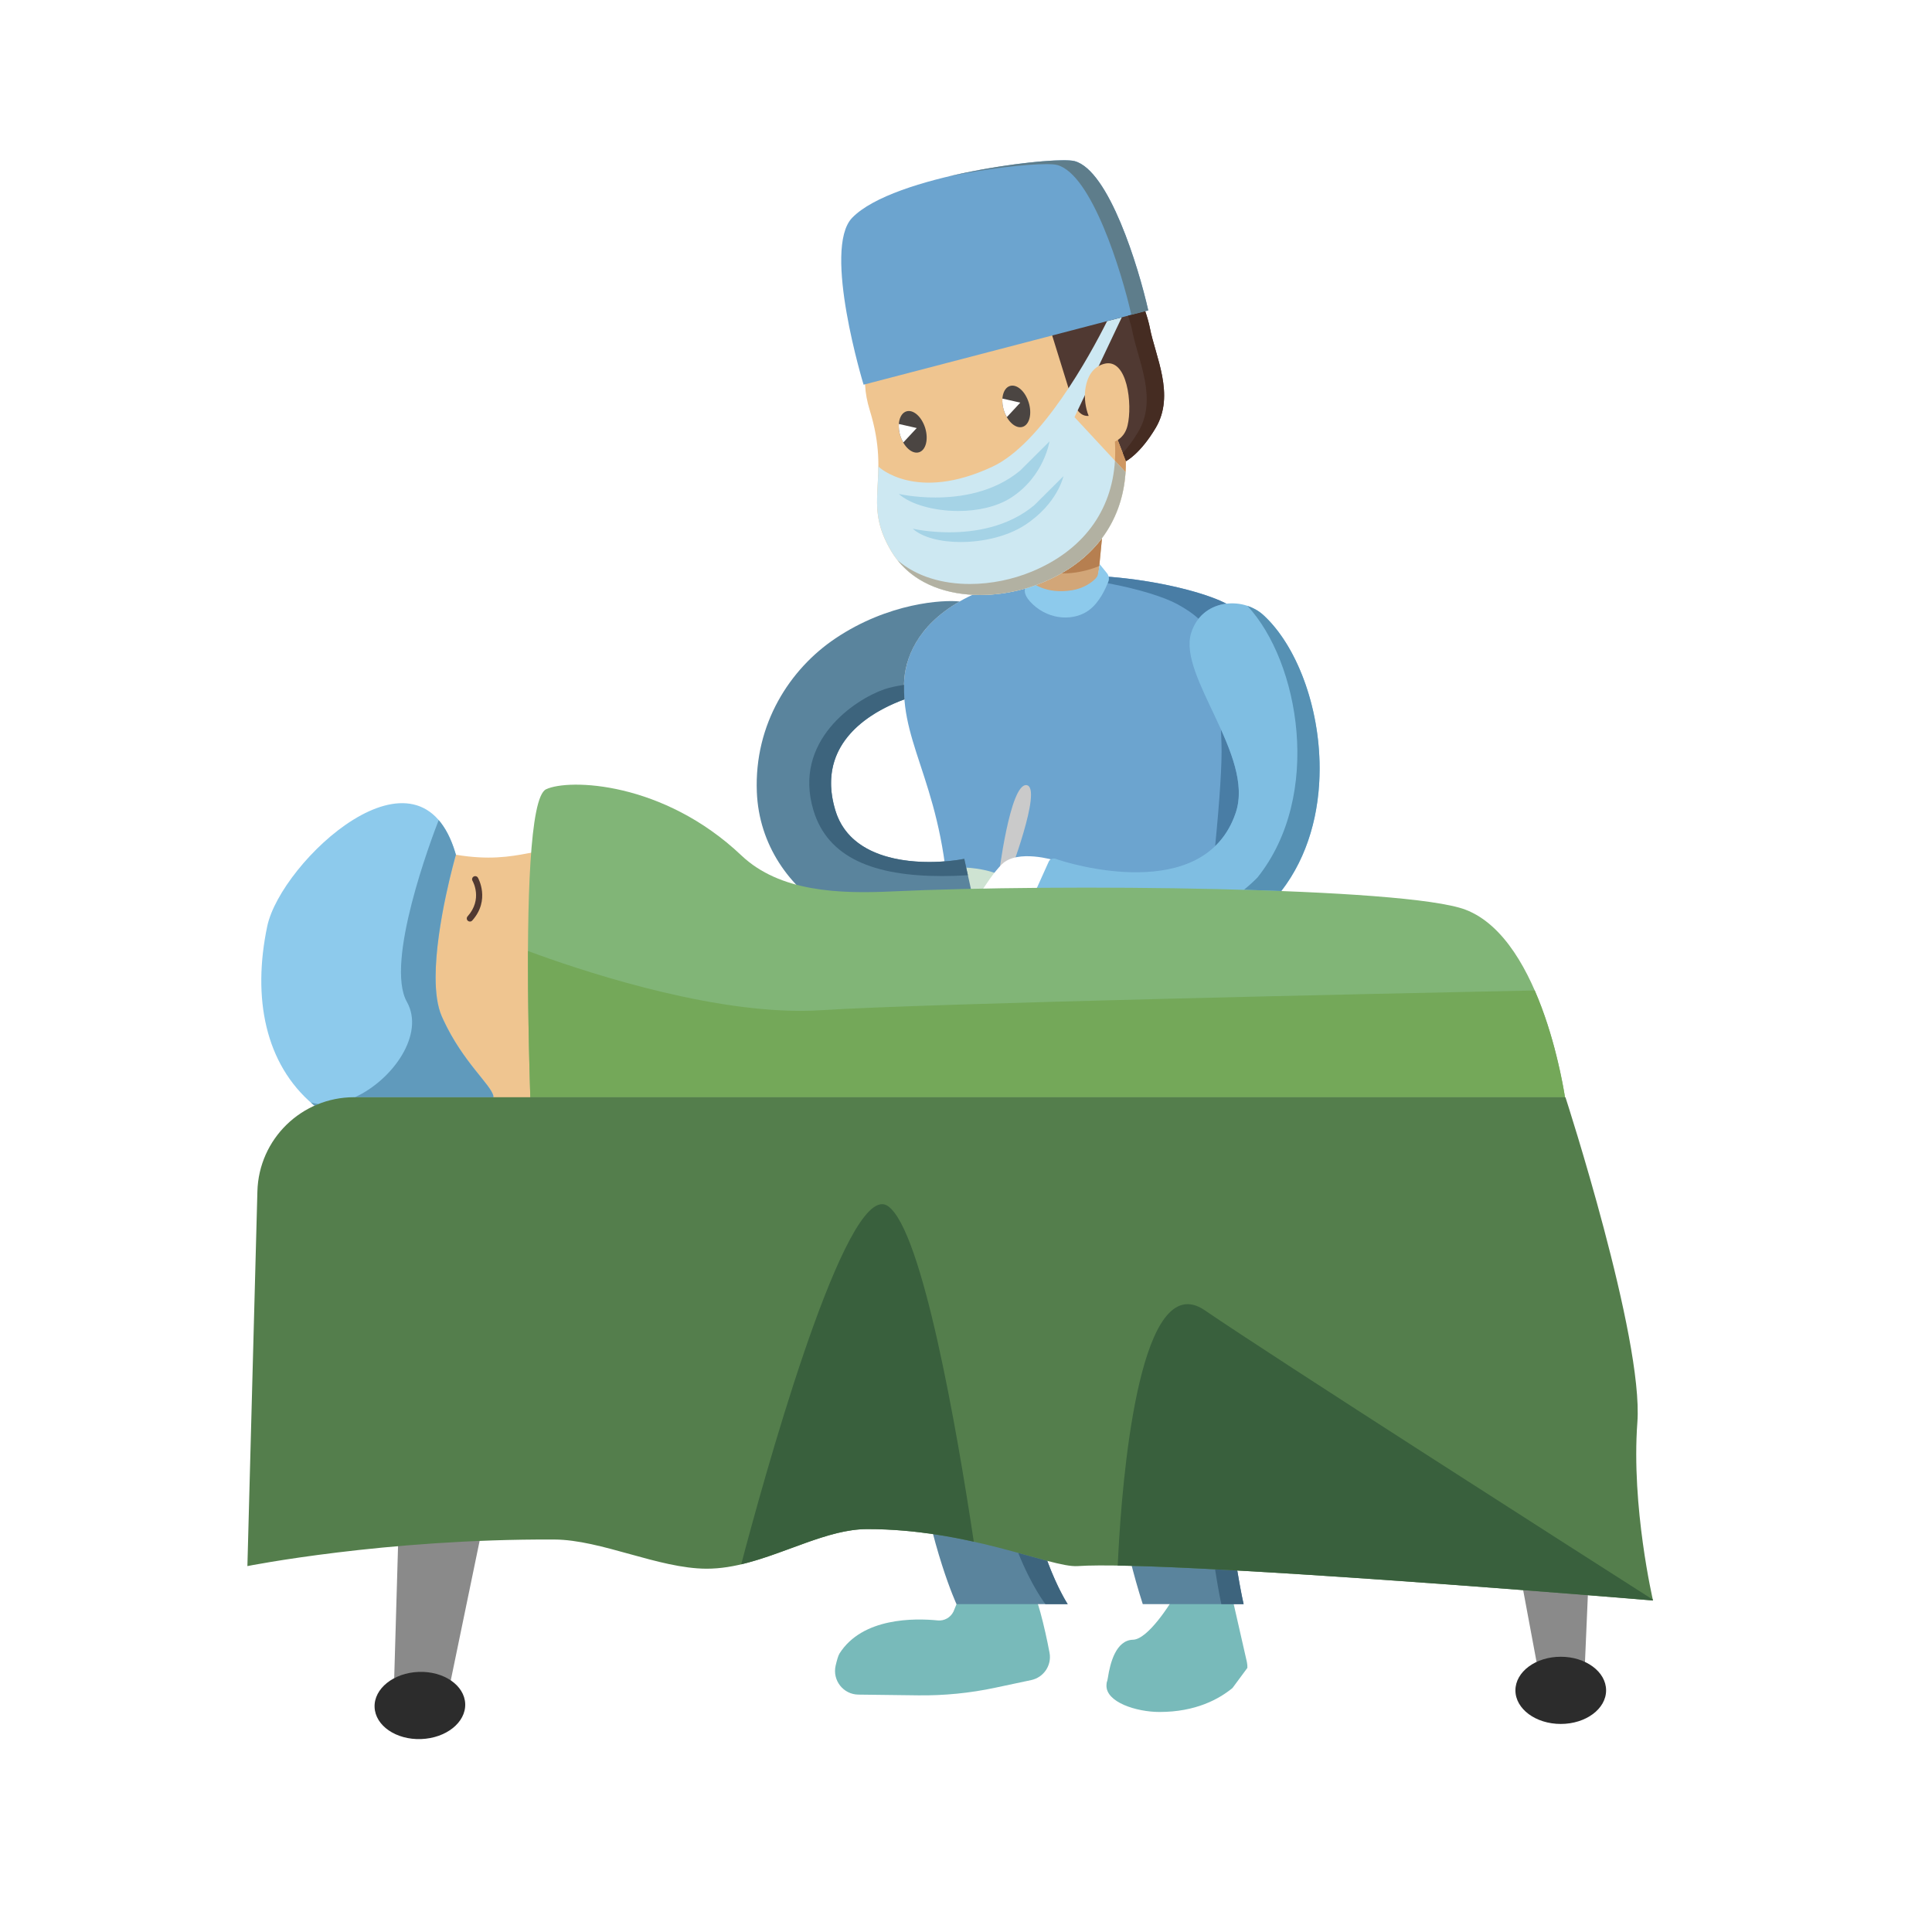 <svg xmlns="http://www.w3.org/2000/svg" xmlns:xlink="http://www.w3.org/1999/xlink" width="500" viewBox="0 0 375 375" height="500" preserveAspectRatio="xMidYMid meet"><defs><clipPath id="950653d516"><path d="M 72 324 L 91 324 L 91 337.742 L 72 337.742 Z M 72 324 " clip-rule="nonzero"></path></clipPath><clipPath id="6f7098bb18"><path d="M 48 212 L 320.934 212 L 320.934 311 L 48 311 Z M 48 212 " clip-rule="nonzero"></path></clipPath><clipPath id="2ffd35bed2"><path d="M 216 303 L 320.934 303 L 320.934 311 L 216 311 Z M 216 303 " clip-rule="nonzero"></path></clipPath><clipPath id="d6f6c32bc8"><path d="M 216 253 L 320.934 253 L 320.934 311 L 216 311 Z M 216 253 " clip-rule="nonzero"></path></clipPath></defs><rect x="-37.5" width="450" fill="#ffffff" y="-37.5" height="450" fill-opacity="1"></rect><rect x="-37.5" width="450" fill="#ffffff" y="-37.5" height="450" fill-opacity="1"></rect><rect x="-37.5" width="450" fill="#ffffff" y="-37.5" height="450" fill-opacity="1"></rect><path fill="#efc590" d="M 70.402 175.91 C 70.402 175.91 74.332 163.527 88.492 165.902 C 94.832 166.965 98.961 166.293 102.516 165.617 C 106.906 164.785 110.418 163.957 116.141 166.387 C 126.496 170.789 128.898 184.316 126.113 194.734 C 123.008 206.363 114.75 213.277 103.066 214.031 C 95.68 214.508 72.156 209.25 68.801 196.09 C 65.828 184.457 70.402 175.91 70.402 175.91 " fill-opacity="1" fill-rule="nonzero"></path><path fill="#8dcaec" d="M 88.492 165.902 C 88.492 165.902 81.91 188.598 85.754 197.293 C 89.598 205.992 95.363 210.539 95.77 212.766 C 96.172 214.992 70.074 222.273 60.766 214.383 C 51.461 206.496 48.953 193.699 51.867 179.801 C 54.496 167.262 81.605 141.777 88.492 165.902 " fill-opacity="1" fill-rule="nonzero"></path><path fill="#a29673" d="M 95.773 212.816 C 95.773 212.801 95.77 212.785 95.77 212.766 C 95.375 210.598 89.898 206.23 86.062 197.973 C 89.898 206.23 95.375 210.598 95.77 212.766 C 95.77 212.785 95.773 212.801 95.773 212.816 " fill-opacity="1" fill-rule="nonzero"></path><path fill="#adc2cb" d="M 88.484 165.875 C 88.48 165.871 88.48 165.867 88.48 165.863 C 88.48 165.867 88.48 165.871 88.484 165.875 M 88.477 165.852 C 88.473 165.84 88.473 165.832 88.469 165.82 C 88.473 165.828 88.473 165.84 88.477 165.852 M 88.465 165.816 C 88.43 165.691 88.395 165.566 88.355 165.445 C 88.395 165.566 88.43 165.691 88.465 165.816 M 88.355 165.441 C 88.355 165.43 88.352 165.422 88.348 165.414 C 88.352 165.422 88.355 165.43 88.355 165.441 M 88.344 165.398 C 88.34 165.395 88.34 165.391 88.336 165.387 C 88.34 165.391 88.34 165.395 88.344 165.398 " fill-opacity="1" fill-rule="nonzero"></path><path fill="#609abc" d="M 61.043 214.609 C 60.953 214.535 60.859 214.461 60.766 214.383 C 60.617 214.258 60.48 214.113 60.332 213.98 C 60.816 214.121 61.305 214.223 61.805 214.289 C 61.551 214.391 61.297 214.496 61.043 214.609 M 95.738 212.969 L 68.902 212.969 C 76.27 209.574 82.496 200.719 78.977 194.461 C 74.684 186.832 83.691 162.93 85.148 159.18 C 86.426 160.66 87.508 162.688 88.328 165.359 C 88.332 165.371 88.336 165.379 88.336 165.387 C 88.34 165.391 88.34 165.395 88.344 165.398 C 88.344 165.406 88.348 165.406 88.348 165.414 C 88.352 165.422 88.355 165.43 88.355 165.441 C 88.355 165.441 88.355 165.445 88.355 165.445 C 88.395 165.566 88.43 165.691 88.465 165.816 C 88.469 165.816 88.469 165.82 88.469 165.82 C 88.473 165.832 88.473 165.84 88.477 165.852 C 88.477 165.852 88.48 165.859 88.48 165.863 C 88.48 165.867 88.48 165.871 88.484 165.875 C 88.488 165.883 88.488 165.891 88.492 165.902 C 88.492 165.902 84.551 179.496 84.551 189.672 C 84.551 192.645 84.887 195.328 85.754 197.293 C 85.855 197.523 85.957 197.75 86.062 197.973 C 89.898 206.23 95.375 210.598 95.77 212.766 C 95.77 212.785 95.773 212.801 95.773 212.816 C 95.773 212.867 95.762 212.918 95.738 212.969 " fill-opacity="1" fill-rule="nonzero"></path><path fill="#503932" d="M 91.211 178.875 C 91.066 178.875 90.922 178.824 90.805 178.723 C 90.555 178.496 90.531 178.117 90.758 177.867 C 93.723 174.539 91.797 171.113 91.715 170.969 C 91.547 170.68 91.645 170.309 91.934 170.141 C 92.227 169.973 92.594 170.07 92.762 170.359 C 92.789 170.398 95.227 174.676 91.664 178.672 C 91.543 178.809 91.379 178.875 91.211 178.875 " fill-opacity="1" fill-rule="nonzero"></path><path fill="#8a8a8a" d="M 77.434 294.148 L 76.434 328.496 L 86.562 330.676 L 93.844 295.457 L 77.434 294.148 " fill-opacity="1" fill-rule="nonzero"></path><g clip-path="url(#950653d516)"><path fill="#2c2c2c" d="M 90.297 330.715 C 90.43 334.316 86.598 337.375 81.738 337.551 C 76.883 337.73 72.84 334.953 72.707 331.352 C 72.574 327.754 76.406 324.691 81.266 324.516 C 86.121 324.336 90.164 327.113 90.297 330.715 " fill-opacity="1" fill-rule="nonzero"></path></g><path fill="#8a8a8a" d="M 292.625 292.449 L 299.301 328.246 L 307.492 326.125 L 309.012 290.934 L 292.625 292.449 " fill-opacity="1" fill-rule="nonzero"></path><path fill="#78baba" d="M 200.098 308.348 C 198.949 307.621 194.863 307.938 191.637 308.254 C 189.727 308.441 188.117 308.625 187.598 308.598 C 186.566 308.543 185.402 312.141 185.066 312.812 C 184.5 313.965 183.281 314.652 182.004 314.523 C 177.602 314.082 167.387 313.91 162.941 320.957 C 162.703 321.336 162.449 322.223 162.199 323.285 C 161.535 326.141 163.672 328.887 166.605 328.922 L 178.246 329.066 C 183.258 329.125 188.266 328.633 193.172 327.586 L 200.16 326.102 C 202.582 325.586 204.168 323.238 203.715 320.805 C 202.809 315.941 201.102 308.98 200.098 308.348 " fill-opacity="1" fill-rule="nonzero"></path><path fill="#78baba" d="M 242.117 323.73 C 242.129 323.383 242.105 323.039 242.035 322.695 L 242.008 322.543 L 239.109 309.809 C 239.012 309.305 227.363 310.844 227.363 310.844 C 227.363 310.844 222.898 318.195 219.918 318.27 C 216.582 318.352 215.469 322.852 215.043 325.629 C 214.875 326.75 214.812 326.148 214.766 327.09 C 214.613 330.371 220.531 332.293 225.066 332.293 C 232.098 332.297 236.637 329.777 239.227 327.641 L 242.121 323.727 L 242.117 323.73 " fill-opacity="1" fill-rule="nonzero"></path><path fill="#5a849d" d="M 241.387 311.363 C 241.387 311.363 235.934 288.547 234.633 233.926 C 234.375 223.215 240.617 221.465 235.621 205.992 C 232.297 195.707 231.066 196.582 228.059 197.457 C 227.086 197.738 225.93 198.02 224.457 197.926 C 220.047 197.648 214.152 200.086 210.859 203.777 C 207.445 200.773 203.125 198.398 199.777 197.777 C 192.863 196.496 185.297 200.695 183.508 206.934 C 165.82 268.789 185.66 311.363 185.66 311.363 L 207.242 311.363 C 207.242 311.363 189.707 285.18 203.117 235.719 C 203.469 234.375 203.93 233.066 204.465 231.809 C 205.496 229.391 208.266 230.188 208.699 232.844 C 213.223 260.566 214.465 288.562 221.812 311.363 L 241.387 311.363 " fill-opacity="1" fill-rule="nonzero"></path><path fill="#3d647d" d="M 241.387 311.363 L 237.059 311.363 C 237.059 311.363 236.566 309.195 235.844 304.602 C 237.25 304.676 238.691 304.75 240.152 304.836 C 240.887 309.27 241.387 311.363 241.387 311.363 " fill-opacity="1" fill-rule="nonzero"></path><path fill="#3d647d" d="M 207.242 311.363 L 202.918 311.363 C 202.918 311.363 200.277 307.977 197.637 301.414 C 199.738 301.992 201.625 302.531 203.277 302.965 C 205.348 308.531 207.242 311.363 207.242 311.363 " fill-opacity="1" fill-rule="nonzero"></path><path fill="#6ca4cf" d="M 175.48 132.477 C 175.668 127.414 178.488 119.77 190.047 114.879 C 205.828 108.203 231.32 113.465 238.301 117.305 C 247.566 122.406 246.109 127.004 246.797 144.305 C 247.316 157.359 239.629 217.168 237.086 218.934 C 231.199 223.02 182.254 227.633 181.855 219.844 C 181.219 207.477 184.566 188.457 184.281 178.586 C 183.547 153.176 174.996 145.473 175.48 132.477 " fill-opacity="1" fill-rule="nonzero"></path><path fill="#adc2cb" d="M 238.055 117.176 C 237.711 116.996 237.332 116.816 236.918 116.633 C 237.332 116.816 237.711 116.996 238.055 117.176 " fill-opacity="1" fill-rule="nonzero"></path><path fill="#497da5" d="M 235.859 164.234 C 236.723 155.43 237.234 148 237.086 144.305 C 237.047 143.359 237.02 142.453 236.992 141.582 C 239.504 147.164 241.492 152.867 239.871 157.715 C 238.957 160.453 237.566 162.59 235.859 164.234 M 232.641 120.102 C 231.59 119.133 230.266 118.23 228.59 117.305 C 226.055 115.91 221.07 114.328 215 113.199 C 215.043 113.082 215.086 112.973 215.125 112.867 C 215.234 112.566 215.258 112.246 215.191 111.945 C 224.254 112.652 232.559 114.715 236.918 116.633 C 237.332 116.816 237.711 116.996 238.055 117.176 C 235.992 117.418 234.02 118.367 232.641 120.102 " fill-opacity="1" fill-rule="nonzero"></path><path fill="#d2a678" d="M 208.906 94.492 C 205.664 94.176 202.754 96.574 202.438 99.816 L 201.156 113.082 C 200.84 116.32 203.238 119.23 206.48 119.543 C 209.723 119.859 212.633 117.465 212.949 114.219 L 214.23 100.957 C 214.547 97.715 212.148 94.805 208.906 94.492 " fill-opacity="1" fill-rule="nonzero"></path><path fill="#cee3d2" d="M 186.559 168.375 C 186.559 168.375 191.77 168.27 195.613 170.598 C 199.457 172.922 201.277 177.777 201.277 177.777 L 185.191 177.473 L 186.559 168.375 " fill-opacity="1" fill-rule="nonzero"></path><path fill="#8dcaec" d="M 200.164 112.957 C 200.164 112.957 202.883 115.441 208.113 114.562 C 209.688 114.297 211.195 113.621 212.387 112.551 C 212.637 112.328 212.84 112.109 212.941 111.926 C 213.25 111.383 213.41 109.465 213.41 109.465 L 214.867 111.262 C 215.23 111.715 215.328 112.324 215.125 112.867 C 214.605 114.258 213.418 116.902 211.391 118.418 C 208.559 120.539 203.805 120.441 200.469 117.305 C 197.129 114.172 200.164 112.957 200.164 112.957 " fill-opacity="1" fill-rule="nonzero"></path><path fill="#b67f50" d="M 206.477 111.297 C 206.32 111.297 206.164 111.293 206.008 111.289 C 209.242 109.445 211.883 107.148 213.895 104.461 L 213.41 109.465 C 213.41 109.465 213.41 109.465 213.406 109.473 L 213.375 109.816 C 213.371 109.832 213.371 109.852 213.367 109.867 C 210.992 110.844 208.488 111.297 206.477 111.297 " fill-opacity="1" fill-rule="nonzero"></path><path fill="#7a9a9e" d="M 213.367 109.867 C 213.371 109.852 213.371 109.832 213.375 109.816 L 213.367 109.863 C 213.367 109.863 213.367 109.863 213.367 109.867 M 213.406 109.473 C 213.41 109.465 213.41 109.465 213.41 109.465 L 213.406 109.473 " fill-opacity="1" fill-rule="nonzero"></path><path fill="#cacaca" d="M 193.793 170.395 C 193.793 170.395 196.016 151.988 199.254 152.395 C 202.488 152.801 195.613 170.598 195.613 170.598 L 193.793 170.395 " fill-opacity="1" fill-rule="nonzero"></path><path fill="#efc590" d="M 176.34 60.352 C 176.34 60.352 164.582 65.883 168.812 79.602 C 173.043 93.32 167.219 97.254 172.957 106.93 C 178.695 116.605 192.422 117.195 202.379 113.059 C 213.5 108.441 219.262 99.34 218.461 87.668 C 217.957 80.285 209.629 57.672 196.137 56.086 C 184.207 54.688 176.34 60.352 176.34 60.352 " fill-opacity="1" fill-rule="nonzero"></path><path fill="#503932" d="M 177.902 63.664 L 203.203 61.812 L 207.492 75.645 C 209.562 84.012 213.109 79.594 214.625 79.336 L 218.531 89.523 C 218.531 89.523 221.293 88.145 224.32 83.051 C 228.133 76.629 224.234 69.152 223.176 63.586 C 222.395 59.484 218.773 51.793 218.773 51.793 C 215.055 47.258 189 46.762 189 46.762 C 178.938 54.867 170.789 66.398 177.902 63.664 " fill-opacity="1" fill-rule="nonzero"></path><path fill="#cde8f2" d="M 217.742 61.59 C 216.777 61.844 215.805 62.098 214.887 62.332 C 211.473 69.168 202.121 86.129 192.68 90.559 C 177.707 97.59 170.492 90.559 170.492 90.559 L 170.488 90.559 C 170.445 96.543 169.121 100.457 172.957 106.93 C 178.695 116.605 192.422 117.195 202.379 113.059 C 211.305 109.352 216.77 102.754 218.168 94.262 C 218.32 93.242 218.43 92.137 218.461 91.773 L 218.469 91.641 L 208.559 80.965 L 217.742 61.59 " fill-opacity="1" fill-rule="nonzero"></path><path fill="#4b4542" d="M 179.578 83.07 C 180.25 85.262 179.719 87.371 178.383 87.785 C 177.047 88.195 175.418 86.75 174.742 84.559 C 174.066 82.367 174.602 80.258 175.934 79.848 C 177.27 79.434 178.898 80.879 179.578 83.07 " fill-opacity="1" fill-rule="nonzero"></path><path fill="#ffffff" d="M 177.938 83.082 L 175.438 82.512 L 174.469 82.293 C 174.418 82.984 174.5 83.77 174.742 84.559 C 174.895 85.047 175.094 85.492 175.324 85.895 L 176.191 84.957 L 177.938 83.082 " fill-opacity="1" fill-rule="nonzero"></path><path fill="#4b4542" d="M 199.676 78.141 C 200.352 80.332 199.816 82.445 198.484 82.855 C 197.148 83.266 195.52 81.82 194.844 79.633 C 194.168 77.441 194.703 75.328 196.035 74.918 C 197.371 74.508 199 75.949 199.676 78.141 " fill-opacity="1" fill-rule="nonzero"></path><path fill="#ffffff" d="M 198.035 78.152 L 195.543 77.582 L 194.566 77.363 C 194.516 78.059 194.598 78.84 194.844 79.633 C 194.992 80.117 195.191 80.566 195.426 80.965 L 196.297 80.027 L 198.035 78.152 " fill-opacity="1" fill-rule="nonzero"></path><path fill="#ffffff" d="M 204.77 167.008 C 204.77 167.008 197.484 164.734 194.449 167.766 C 191.414 170.797 187.926 177.473 187.926 177.473 L 202.793 177.625 L 204.77 167.008 " fill-opacity="1" fill-rule="nonzero"></path><path fill="#6ca4cf" d="M 167.621 74.668 C 167.621 74.668 159.582 48.328 165.391 42.289 C 173.375 33.988 204.773 30.238 208.586 31.277 C 215.266 33.094 220.977 51.828 222.879 60.25 L 167.621 74.668 " fill-opacity="1" fill-rule="nonzero"></path><path fill="#ddc3ab" d="M 218.535 89.523 C 218.648 89.465 221.359 88.039 224.32 83.051 C 228.133 76.629 224.234 69.152 223.176 63.586 C 223.141 63.402 223.102 63.211 223.055 63.02 C 223.102 63.211 223.141 63.402 223.176 63.586 C 224.234 69.152 228.133 76.629 224.32 83.051 C 221.359 88.039 218.648 89.465 218.535 89.523 " fill-opacity="1" fill-rule="nonzero"></path><path fill="#cf9761" d="M 218.531 89.523 L 217.922 87.934 L 218.531 89.523 C 218.531 89.523 218.531 89.523 218.535 89.523 C 218.531 89.523 218.531 89.523 218.531 89.523 " fill-opacity="1" fill-rule="nonzero"></path><path fill="#452c22" d="M 218.531 89.523 L 217.922 87.934 C 218.82 86.957 219.863 85.617 220.941 83.801 C 224.754 77.383 220.859 69.906 219.801 64.336 C 219.625 63.414 219.34 62.43 218.953 61.273 L 222.289 60.402 C 222.602 61.328 222.871 62.223 223.055 63.02 C 223.102 63.211 223.141 63.402 223.176 63.586 C 224.234 69.152 228.133 76.629 224.32 83.051 C 221.359 88.039 218.648 89.465 218.535 89.523 C 218.531 89.523 218.531 89.523 218.531 89.523 " fill-opacity="1" fill-rule="nonzero"></path><path fill="#ddc3ab" d="M 208.586 31.277 C 208.582 31.273 208.574 31.27 208.566 31.27 C 208.574 31.27 208.582 31.273 208.586 31.277 M 208.555 31.27 C 208.555 31.27 208.551 31.27 208.551 31.27 C 208.555 31.27 208.555 31.27 208.555 31.27 " fill-opacity="1" fill-rule="nonzero"></path><path fill="#5e7d8b" d="M 218.953 61.273 L 219.594 61.102 C 217.691 52.676 211.891 33.844 205.211 32.027 C 204.797 31.914 204.059 31.859 203.062 31.859 C 199.273 31.859 191.742 32.668 184.035 34.266 C 192.844 32.172 202.102 31.109 206.441 31.109 C 207.41 31.109 208.133 31.16 208.551 31.27 C 208.551 31.27 208.555 31.27 208.555 31.27 C 208.559 31.27 208.559 31.27 208.566 31.27 C 208.574 31.27 208.582 31.273 208.586 31.277 C 215.266 33.094 220.977 51.828 222.879 60.25 L 222.289 60.402 L 218.953 61.273 " fill-opacity="1" fill-rule="nonzero"></path><path fill="#7fbee2" d="M 203.535 167.297 C 203.746 166.719 204.426 166.504 204.996 166.727 C 207 167.5 233.812 175.836 239.871 157.715 C 243.555 146.703 228.609 131.262 231.195 122.883 C 233.223 116.309 241.133 115.66 245.199 119.367 C 256.113 129.305 261.637 156.738 248.402 173.332 C 232.961 189.078 202.273 184.016 197.898 182.895 C 197.273 182.734 196.93 182.062 197.152 181.457 L 203.535 167.297 " fill-opacity="1" fill-rule="nonzero"></path><path fill="#adc2cb" d="M 245.18 119.348 C 245.176 119.348 245.176 119.344 245.176 119.344 C 245.176 119.344 245.176 119.348 245.18 119.348 " fill-opacity="1" fill-rule="nonzero"></path><path fill="#5691b4" d="M 248.699 172.949 C 246.332 172.859 243.906 172.781 241.438 172.707 C 242.359 171.969 243.242 171.176 244.078 170.32 C 256.797 154.375 252.195 128.434 242.133 117.609 C 243.258 117.984 244.305 118.559 245.176 119.344 C 245.176 119.344 245.176 119.348 245.18 119.348 C 245.188 119.352 245.195 119.359 245.199 119.367 C 251.598 125.188 256.137 137.02 256.141 149.156 C 256.145 157.574 253.961 166.141 248.699 172.949 " fill-opacity="1" fill-rule="nonzero"></path><path fill="#5a849d" d="M 187.164 166.703 C 181.051 167.875 165.492 168.504 162.129 157.25 C 158.125 143.859 169.762 137.852 175.551 135.742 C 175.469 134.684 175.438 133.598 175.48 132.477 C 175.648 128.016 177.855 121.566 186.266 116.75 C 183.125 116.387 172.484 116.965 162.129 123.93 C 153.328 129.848 146.379 140.504 146.902 153.73 C 147.711 174.137 170.293 187.156 190.047 179.75 L 187.164 166.703 " fill-opacity="1" fill-rule="nonzero"></path><path fill="#497da5" d="M 175.547 135.746 C 175.547 135.742 175.551 135.742 175.551 135.742 C 175.551 135.742 175.547 135.742 175.547 135.746 M 175.551 135.742 C 175.48 134.828 175.449 133.891 175.469 132.93 C 175.473 132.93 175.473 132.93 175.48 132.93 C 175.457 133.891 175.48 134.828 175.551 135.742 " fill-opacity="1" fill-rule="nonzero"></path><path fill="#3d647d" d="M 182.824 170.043 C 169.633 170.043 160.648 166.512 157.879 157.25 C 153.879 143.859 165.82 135.824 171.637 133.789 C 172.641 133.438 173.996 133.164 175.469 132.93 C 175.449 133.891 175.48 134.828 175.551 135.742 C 175.551 135.742 175.547 135.742 175.547 135.746 C 170.578 137.555 161.301 142.238 161.309 151.996 C 161.309 153.605 161.562 155.352 162.129 157.25 C 164.562 165.387 173.367 167.312 180.367 167.312 C 183.051 167.312 185.473 167.031 187.164 166.703 L 187.867 169.887 C 186.125 169.992 184.445 170.043 182.824 170.043 " fill-opacity="1" fill-rule="nonzero"></path><path fill="#b67f50" d="M 201.141 113.543 C 201.145 113.543 201.148 113.543 201.148 113.539 C 201.148 113.543 201.145 113.543 201.141 113.543 M 201.184 113.527 C 201.188 113.527 201.191 113.523 201.195 113.523 C 201.191 113.523 201.188 113.527 201.184 113.527 M 201.227 113.512 C 201.234 113.508 201.238 113.508 201.242 113.508 C 201.238 113.508 201.234 113.508 201.227 113.512 M 201.27 113.496 C 201.273 113.492 201.281 113.492 201.289 113.488 C 201.281 113.492 201.273 113.492 201.27 113.496 M 201.316 113.477 C 201.32 113.477 201.324 113.477 201.332 113.473 C 201.324 113.477 201.32 113.477 201.316 113.477 M 201.359 113.461 C 201.367 113.457 201.371 113.457 201.379 113.457 C 201.371 113.457 201.367 113.457 201.359 113.461 M 201.402 113.445 C 201.41 113.441 201.418 113.441 201.426 113.438 C 201.418 113.441 201.41 113.441 201.402 113.445 M 201.445 113.43 C 201.453 113.426 201.461 113.426 201.469 113.422 C 201.461 113.426 201.453 113.426 201.445 113.43 M 201.488 113.414 C 201.496 113.41 201.508 113.406 201.516 113.402 C 201.504 113.406 201.5 113.41 201.488 113.414 M 201.535 113.398 C 201.543 113.391 201.551 113.391 201.559 113.387 C 201.551 113.391 201.543 113.391 201.535 113.398 M 201.574 113.379 C 201.586 113.375 201.594 113.375 201.602 113.371 C 201.594 113.375 201.586 113.375 201.574 113.379 M 201.621 113.363 C 201.629 113.359 201.641 113.355 201.648 113.352 C 201.641 113.355 201.629 113.359 201.621 113.363 M 201.668 113.348 C 201.676 113.34 201.684 113.34 201.695 113.332 C 201.684 113.34 201.676 113.34 201.668 113.348 M 201.711 113.328 C 201.719 113.324 201.727 113.324 201.734 113.316 C 201.727 113.324 201.719 113.324 201.711 113.328 M 201.754 113.312 C 201.762 113.309 201.773 113.305 201.781 113.301 C 201.773 113.305 201.762 113.309 201.754 113.312 M 201.801 113.293 C 201.809 113.293 201.816 113.289 201.824 113.281 C 201.816 113.289 201.809 113.293 201.801 113.293 M 201.844 113.273 C 201.852 113.273 201.859 113.27 201.871 113.266 C 201.859 113.27 201.852 113.273 201.844 113.273 M 201.887 113.258 C 201.895 113.258 201.902 113.25 201.91 113.25 C 201.902 113.25 201.895 113.258 201.887 113.258 M 201.934 113.242 C 201.941 113.238 201.949 113.234 201.957 113.234 C 201.949 113.234 201.941 113.238 201.934 113.242 M 201.977 113.223 C 201.984 113.223 201.992 113.215 202 113.215 C 201.992 113.215 201.984 113.223 201.977 113.223 M 202.02 113.207 C 202.027 113.203 202.035 113.199 202.043 113.199 C 202.035 113.199 202.027 113.203 202.02 113.207 M 202.066 113.188 C 202.07 113.184 202.078 113.184 202.086 113.18 C 202.078 113.184 202.07 113.184 202.066 113.188 M 202.113 113.172 C 202.117 113.164 202.121 113.164 202.129 113.164 C 202.121 113.164 202.117 113.164 202.113 113.172 M 202.156 113.152 C 202.164 113.148 202.164 113.148 202.172 113.145 C 202.164 113.148 202.164 113.148 202.156 113.152 M 202.199 113.133 C 202.203 113.133 202.211 113.129 202.215 113.129 C 202.211 113.129 202.203 113.133 202.199 113.133 M 202.246 113.117 C 202.25 113.113 202.254 113.113 202.254 113.109 C 202.254 113.113 202.25 113.113 202.246 113.117 M 202.289 113.098 C 202.293 113.098 202.297 113.094 202.297 113.094 C 202.297 113.094 202.293 113.098 202.289 113.098 M 202.336 113.078 C 202.34 113.078 202.34 113.074 202.34 113.074 C 202.34 113.074 202.34 113.078 202.336 113.078 M 202.41 113.047 C 202.41 113.047 202.414 113.047 202.414 113.047 C 202.414 113.047 202.41 113.047 202.41 113.047 " fill-opacity="1" fill-rule="nonzero"></path><path fill="#cf9761" d="M 202.41 113.047 C 202.414 113.047 202.418 113.043 202.422 113.039 C 202.418 113.043 202.414 113.043 202.414 113.047 C 202.414 113.047 202.41 113.047 202.41 113.047 " fill-opacity="1" fill-rule="nonzero"></path><path fill="#b67f50" d="M 202.438 113.035 C 202.438 113.035 202.441 113.031 202.445 113.031 C 202.441 113.031 202.438 113.035 202.438 113.035 " fill-opacity="1" fill-rule="nonzero"></path><path fill="#cf9761" d="M 202.438 113.035 C 202.445 113.031 202.449 113.031 202.453 113.031 C 202.449 113.031 202.449 113.031 202.445 113.031 C 202.441 113.031 202.438 113.035 202.438 113.035 " fill-opacity="1" fill-rule="nonzero"></path><path fill="#b67f50" d="M 202.469 113.023 C 202.473 113.023 202.473 113.02 202.473 113.02 C 202.473 113.02 202.473 113.023 202.469 113.023 " fill-opacity="1" fill-rule="nonzero"></path><path fill="#cf9761" d="M 202.465 113.023 C 202.473 113.023 202.477 113.02 202.48 113.016 C 202.48 113.016 202.477 113.02 202.473 113.02 C 202.473 113.02 202.473 113.023 202.469 113.023 C 202.469 113.023 202.469 113.023 202.465 113.023 " fill-opacity="1" fill-rule="nonzero"></path><path fill="#cf9761" d="M 202.492 113.012 C 202.5 113.008 202.508 113.008 202.512 113.008 C 202.508 113.008 202.508 113.008 202.508 113.008 C 202.504 113.008 202.504 113.008 202.5 113.008 C 202.496 113.008 202.496 113.012 202.492 113.012 " fill-opacity="1" fill-rule="nonzero"></path><path fill="#cf9761" d="M 202.52 113.004 C 202.539 112.992 202.566 112.98 202.586 112.973 C 202.582 112.977 202.574 112.98 202.566 112.98 C 202.547 112.988 202.531 112.996 202.52 113.004 M 202.59 112.973 C 202.598 112.965 202.605 112.965 202.617 112.961 C 202.605 112.965 202.598 112.965 202.59 112.973 M 202.617 112.961 C 202.625 112.957 202.633 112.953 202.641 112.949 C 202.633 112.953 202.625 112.957 202.617 112.961 M 202.645 112.949 C 211.414 109.223 216.785 102.668 218.168 94.262 C 218.301 93.387 218.398 92.449 218.445 91.973 C 217.715 101.484 212.195 108.891 202.645 112.949 M 218.469 91.641 L 216.41 89.422 C 216.484 88.164 216.48 86.867 216.391 85.539 C 216.344 84.887 216.34 84.352 216.367 83.918 L 218.527 89.512 C 218.531 90.23 218.512 90.941 218.469 91.641 " fill-opacity="1" fill-rule="nonzero"></path><path fill="#b2b1a2" d="M 190.273 115.488 C 184.027 115.488 177.984 113.492 174.203 108.73 C 177.945 111.961 183.02 113.352 188.234 113.352 C 192.375 113.352 196.602 112.473 200.309 110.93 C 210.164 106.84 215.809 99.227 216.41 89.422 L 218.469 91.641 C 218.461 91.75 218.453 91.863 218.445 91.973 C 218.398 92.449 218.301 93.387 218.168 94.262 C 216.785 102.668 211.414 109.223 202.645 112.949 C 202.641 112.949 202.641 112.949 202.641 112.949 C 202.633 112.953 202.625 112.957 202.617 112.961 C 202.605 112.965 202.598 112.965 202.59 112.973 C 202.59 112.973 202.59 112.973 202.586 112.973 C 202.566 112.98 202.539 112.992 202.52 113.004 C 202.516 113.004 202.516 113.004 202.512 113.008 C 202.508 113.008 202.5 113.008 202.492 113.012 C 202.488 113.016 202.484 113.016 202.48 113.016 C 202.477 113.02 202.473 113.023 202.465 113.023 C 202.461 113.023 202.457 113.027 202.453 113.031 C 202.449 113.031 202.445 113.031 202.438 113.035 C 202.434 113.039 202.43 113.039 202.422 113.039 C 202.418 113.043 202.414 113.047 202.41 113.047 C 202.402 113.051 202.391 113.055 202.379 113.059 C 202.367 113.066 202.355 113.07 202.34 113.074 C 202.34 113.074 202.34 113.078 202.336 113.078 C 202.324 113.082 202.312 113.09 202.297 113.094 C 202.297 113.094 202.293 113.098 202.289 113.098 C 202.281 113.102 202.27 113.105 202.254 113.109 C 202.254 113.113 202.25 113.113 202.246 113.117 C 202.234 113.121 202.227 113.125 202.215 113.129 C 202.211 113.129 202.203 113.133 202.199 113.133 C 202.191 113.137 202.18 113.141 202.172 113.145 C 202.164 113.148 202.164 113.148 202.156 113.152 C 202.145 113.156 202.137 113.156 202.129 113.164 C 202.121 113.164 202.117 113.164 202.113 113.172 C 202.105 113.176 202.094 113.176 202.086 113.18 C 202.078 113.184 202.07 113.184 202.066 113.188 C 202.059 113.191 202.051 113.191 202.043 113.199 C 202.035 113.199 202.027 113.203 202.02 113.207 C 202.012 113.207 202.008 113.211 202 113.215 C 201.992 113.215 201.984 113.223 201.977 113.223 C 201.969 113.227 201.961 113.23 201.957 113.234 C 201.949 113.234 201.941 113.238 201.934 113.242 C 201.926 113.242 201.918 113.246 201.91 113.25 C 201.902 113.25 201.895 113.258 201.887 113.258 C 201.879 113.262 201.875 113.266 201.871 113.266 C 201.859 113.27 201.852 113.273 201.844 113.273 C 201.836 113.277 201.832 113.281 201.824 113.281 C 201.816 113.289 201.809 113.293 201.801 113.293 C 201.793 113.297 201.785 113.301 201.781 113.301 C 201.773 113.305 201.762 113.309 201.754 113.312 C 201.75 113.312 201.742 113.316 201.734 113.316 C 201.727 113.324 201.719 113.324 201.711 113.328 C 201.703 113.332 201.699 113.332 201.695 113.332 C 201.684 113.34 201.676 113.34 201.668 113.348 C 201.66 113.348 201.652 113.352 201.648 113.352 C 201.641 113.355 201.629 113.359 201.621 113.363 C 201.617 113.367 201.609 113.367 201.602 113.371 C 201.594 113.375 201.586 113.375 201.574 113.379 C 201.57 113.383 201.566 113.383 201.559 113.387 C 201.551 113.391 201.543 113.391 201.535 113.398 C 201.527 113.398 201.52 113.398 201.516 113.402 C 201.508 113.406 201.496 113.41 201.488 113.414 C 201.484 113.418 201.477 113.418 201.469 113.422 C 201.461 113.426 201.453 113.426 201.445 113.43 C 201.438 113.434 201.434 113.434 201.426 113.438 C 201.418 113.441 201.41 113.441 201.402 113.445 C 201.395 113.449 201.387 113.449 201.379 113.457 C 201.371 113.457 201.367 113.457 201.359 113.461 C 201.352 113.469 201.34 113.469 201.332 113.473 C 201.324 113.477 201.32 113.477 201.316 113.477 C 201.305 113.484 201.297 113.484 201.289 113.488 C 201.281 113.492 201.273 113.492 201.27 113.496 C 201.262 113.5 201.25 113.5 201.242 113.508 C 201.238 113.508 201.234 113.508 201.227 113.512 C 201.215 113.516 201.207 113.52 201.195 113.523 C 201.191 113.523 201.188 113.527 201.184 113.527 C 201.172 113.531 201.16 113.535 201.148 113.539 C 201.148 113.543 201.145 113.543 201.141 113.543 C 201.129 113.547 201.117 113.551 201.102 113.559 C 201.102 113.559 201.098 113.559 201.098 113.559 C 197.703 114.793 193.953 115.488 190.273 115.488 " fill-opacity="1" fill-rule="nonzero"></path><path fill="#efc590" d="M 211.078 80.094 C 210.578 78.473 210.426 76.754 210.734 75.086 C 211.078 73.25 211.996 71.258 214.281 70.625 C 218.844 69.367 219.848 78.543 218.852 82.617 C 217.848 86.715 213.359 86.445 213.074 85.516 L 211.078 80.094 " fill-opacity="1" fill-rule="nonzero"></path><path fill="#a5d3e6" d="M 185.996 99.18 C 181.281 99.18 176.699 97.902 174.449 95.867 C 174.449 95.867 177.418 96.566 181.543 96.566 C 186.418 96.566 192.91 95.59 198.035 91.32 L 203.703 85.676 C 203.703 85.676 202.691 92.414 196.297 96.566 C 193.48 98.395 189.695 99.18 185.996 99.18 " fill-opacity="1" fill-rule="nonzero"></path><path fill="#81b577" d="M 103.859 235.719 C 103.859 235.719 99.613 156.238 105.984 153.203 C 110.395 151.109 128.715 151.652 143.906 166.043 C 151.371 173.113 162.887 173.508 173.156 173.023 C 205.145 171.516 272.832 172.16 284.43 176.562 C 299.605 182.328 303.852 213.574 303.852 213.574 L 297.176 229.652 L 103.859 235.719 " fill-opacity="1" fill-rule="nonzero"></path><path fill="#a5d3e6" d="M 186.465 105.207 C 182.586 105.207 179.055 104.336 177.16 102.617 C 177.16 102.617 180.125 103.32 184.25 103.32 C 189.125 103.32 195.617 102.344 200.742 98.07 L 206.41 92.43 C 206.41 92.43 205.297 97.781 198.902 101.934 C 195.527 104.125 190.781 105.207 186.465 105.207 " fill-opacity="1" fill-rule="nonzero"></path><path fill="#74a859" d="M 303.762 212.969 L 102.93 212.969 C 102.656 204.203 102.438 194.035 102.48 184.59 C 111.641 187.992 135.773 196.207 155.352 196.207 C 156.727 196.207 158.074 196.168 159.398 196.082 C 180.047 194.75 267.559 192.871 297.891 192.246 C 301.723 201.035 303.375 210.516 303.762 212.969 " fill-opacity="1" fill-rule="nonzero"></path><g clip-path="url(#6f7098bb18)"><path fill="#547e4c" d="M 68.734 212.969 L 303.852 212.969 C 303.852 212.969 319.023 259.688 317.812 276.07 C 316.598 292.449 320.848 310.652 320.848 310.652 C 320.848 310.652 226.77 302.766 209.168 303.977 C 206.547 304.156 201.133 302.277 193.816 300.395 C 186.801 298.59 178.031 296.781 168.301 296.797 C 158.613 296.816 147.969 304.516 137.141 304.484 C 127.809 304.457 116.715 298.867 107.602 298.82 C 74.645 298.66 48.02 303.977 48.02 303.977 L 49.961 231.242 C 50.234 221.07 58.559 212.969 68.734 212.969 " fill-opacity="1" fill-rule="nonzero"></path></g><path fill="#2c2c2c" d="M 311.742 328.098 C 311.742 331.699 307.801 334.617 302.941 334.617 C 298.082 334.617 294.141 331.699 294.141 328.098 C 294.141 324.492 298.082 321.574 302.941 321.574 C 307.801 321.574 311.742 324.492 311.742 328.098 " fill-opacity="1" fill-rule="nonzero"></path><path fill="#adc2cb" d="M 181.098 297.766 C 179.242 297.492 177.324 297.262 175.355 297.098 C 177.324 297.262 179.242 297.492 181.098 297.766 " fill-opacity="1" fill-rule="nonzero"></path><path fill="#3d647d" d="M 189.016 299.242 C 186.527 298.691 183.883 298.18 181.098 297.766 C 183.883 298.176 186.527 298.688 189.012 299.238 C 189.012 299.238 189.016 299.242 189.016 299.242 " fill-opacity="1" fill-rule="nonzero"></path><path fill="#39603d" d="M 143.871 303.629 C 147.957 288.109 162.883 233.73 171.215 233.73 C 171.605 233.73 171.984 233.852 172.348 234.102 C 179.074 238.781 185.801 277.91 189.012 299.238 C 186.527 298.688 183.883 298.176 181.098 297.766 C 179.242 297.492 177.324 297.262 175.355 297.098 C 173.109 296.906 170.797 296.797 168.422 296.797 C 168.383 296.797 168.34 296.797 168.301 296.797 C 160.629 296.812 152.355 301.629 143.871 303.629 " fill-opacity="1" fill-rule="nonzero"></path><g clip-path="url(#2ffd35bed2)"><path fill="#adc2cb" d="M 320.848 310.652 C 320.848 310.652 320.84 310.617 320.824 310.547 C 320.84 310.613 320.848 310.652 320.848 310.652 M 320.84 310.652 L 320.84 310.652 M 320.832 310.652 C 320.828 310.652 320.828 310.652 320.828 310.652 C 320.828 310.652 320.828 310.652 320.832 310.652 M 320.828 310.652 C 320.828 310.652 320.824 310.652 320.824 310.652 C 320.824 310.652 320.828 310.652 320.828 310.652 M 320.824 310.652 C 320.82 310.652 320.816 310.652 320.816 310.652 C 320.816 310.652 320.82 310.652 320.824 310.652 M 320.812 310.648 C 320.801 310.648 320.789 310.648 320.773 310.645 C 320.789 310.648 320.801 310.648 320.812 310.648 M 320.773 310.645 C 320.77 310.645 320.77 310.645 320.77 310.645 C 320.77 310.645 320.77 310.645 320.773 310.645 M 320.766 310.645 L 320.766 310.645 M 320.766 310.645 C 320.762 310.645 320.762 310.645 320.758 310.645 C 320.762 310.645 320.762 310.645 320.766 310.645 M 320.758 310.645 L 320.758 310.645 M 320.754 310.645 C 320.754 310.645 320.754 310.645 320.75 310.645 C 320.754 310.645 320.754 310.645 320.754 310.645 M 320.746 310.645 C 320.742 310.645 320.742 310.645 320.742 310.645 C 320.742 310.645 320.742 310.645 320.746 310.645 M 320.734 310.645 C 320.734 310.645 320.73 310.645 320.73 310.645 C 320.73 310.645 320.734 310.645 320.734 310.645 M 320.73 310.645 C 320.73 310.645 320.727 310.645 320.727 310.645 C 320.727 310.645 320.73 310.645 320.73 310.645 M 320.723 310.645 L 320.723 310.645 M 320.715 310.641 C 320.715 310.641 320.715 310.641 320.711 310.641 C 320.715 310.641 320.715 310.641 320.715 310.641 M 320.707 310.641 L 320.707 310.641 M 320.707 310.641 C 320.703 310.641 320.699 310.641 320.699 310.641 C 320.699 310.641 320.703 310.641 320.707 310.641 M 320.684 310.637 C 320.68 310.637 320.68 310.637 320.672 310.637 C 320.68 310.637 320.68 310.637 320.684 310.637 M 320.664 310.637 C 320.648 310.637 320.637 310.637 320.617 310.633 C 320.637 310.637 320.648 310.637 320.664 310.637 M 320.617 310.633 C 320.617 310.633 320.613 310.633 320.613 310.633 C 320.613 310.633 320.617 310.633 320.617 310.633 M 320.605 310.633 C 320.598 310.633 320.598 310.633 320.59 310.629 C 320.598 310.633 320.598 310.633 320.605 310.633 M 320.59 310.629 C 320.578 310.629 320.566 310.629 320.555 310.625 C 320.566 310.629 320.578 310.629 320.59 310.629 M 320.551 310.625 C 320.547 310.625 320.543 310.625 320.539 310.625 C 320.543 310.625 320.547 310.625 320.551 310.625 M 320.535 310.625 C 320.52 310.625 320.504 310.625 320.488 310.621 C 320.504 310.625 320.52 310.625 320.535 310.625 M 320.48 310.621 C 319.215 310.516 314.723 310.145 308.203 309.625 C 314.723 310.145 319.215 310.516 320.48 310.621 M 295.641 308.641 C 279.34 307.387 257.922 305.824 240.152 304.836 C 257.926 305.824 279.344 307.387 295.641 308.641 M 219.668 303.934 C 218.723 303.91 217.816 303.891 216.953 303.879 C 217.816 303.887 218.723 303.906 219.668 303.93 L 219.668 303.934 " fill-opacity="1" fill-rule="nonzero"></path></g><path fill="#5e696e" d="M 308.203 309.625 C 304.574 309.336 300.32 309 295.641 308.641 C 300.316 309 304.578 309.336 308.203 309.625 " fill-opacity="1" fill-rule="nonzero"></path><path fill="#3d647d" d="M 235.844 304.602 C 229.77 304.285 224.25 304.047 219.668 303.934 L 219.668 303.93 C 224.246 304.047 229.773 304.285 235.844 304.602 " fill-opacity="1" fill-rule="nonzero"></path><path fill="#294c64" d="M 240.152 304.836 C 238.691 304.75 237.25 304.676 235.844 304.602 C 237.254 304.676 238.688 304.75 240.152 304.836 " fill-opacity="1" fill-rule="nonzero"></path><g clip-path="url(#d6f6c32bc8)"><path fill="#39603d" d="M 320.848 310.652 C 320.848 310.652 320.848 310.652 320.844 310.652 L 320.84 310.652 C 320.84 310.652 320.836 310.652 320.836 310.652 C 320.836 310.652 320.836 310.652 320.832 310.652 C 320.828 310.652 320.828 310.652 320.828 310.652 C 320.828 310.652 320.824 310.652 320.824 310.652 C 320.82 310.652 320.816 310.652 320.816 310.652 C 320.816 310.652 320.812 310.648 320.812 310.648 C 320.801 310.648 320.789 310.648 320.773 310.645 C 320.77 310.645 320.77 310.645 320.77 310.645 C 320.77 310.645 320.766 310.645 320.766 310.645 C 320.762 310.645 320.762 310.645 320.758 310.645 C 320.758 310.645 320.754 310.645 320.754 310.645 C 320.754 310.645 320.754 310.645 320.75 310.645 C 320.75 310.645 320.746 310.645 320.746 310.645 C 320.742 310.645 320.742 310.645 320.742 310.645 C 320.738 310.645 320.738 310.645 320.738 310.645 C 320.738 310.645 320.734 310.645 320.734 310.645 C 320.734 310.645 320.73 310.645 320.73 310.645 C 320.73 310.645 320.727 310.645 320.727 310.645 C 320.727 310.645 320.727 310.645 320.723 310.645 C 320.719 310.645 320.715 310.645 320.715 310.641 C 320.715 310.641 320.715 310.641 320.711 310.641 C 320.711 310.641 320.707 310.641 320.707 310.641 C 320.703 310.641 320.699 310.641 320.699 310.641 C 320.695 310.641 320.688 310.637 320.684 310.637 C 320.68 310.637 320.68 310.637 320.672 310.637 C 320.672 310.637 320.668 310.637 320.664 310.637 C 320.648 310.637 320.637 310.637 320.617 310.633 C 320.617 310.633 320.613 310.633 320.613 310.633 C 320.609 310.633 320.605 310.633 320.605 310.633 C 320.598 310.633 320.598 310.633 320.59 310.629 C 320.578 310.629 320.566 310.629 320.555 310.625 C 320.551 310.625 320.551 310.625 320.551 310.625 C 320.547 310.625 320.543 310.625 320.539 310.625 C 320.539 310.625 320.535 310.625 320.535 310.625 C 320.52 310.625 320.504 310.625 320.488 310.621 C 320.484 310.621 320.484 310.621 320.48 310.621 C 319.215 310.516 314.723 310.145 308.203 309.625 C 304.578 309.336 300.316 309 295.641 308.641 C 279.344 307.387 257.926 305.824 240.152 304.836 C 238.688 304.75 237.254 304.676 235.844 304.602 C 229.773 304.285 224.246 304.047 219.668 303.93 C 218.723 303.906 217.816 303.887 216.953 303.875 C 217.422 293.137 219.883 253.137 230.52 253.137 C 231.551 253.137 232.66 253.516 233.848 254.328 C 247.297 263.523 306.223 301.176 320.809 310.484 C 320.812 310.508 320.82 310.527 320.824 310.547 C 320.84 310.617 320.848 310.652 320.848 310.652 " fill-opacity="1" fill-rule="nonzero"></path></g></svg>